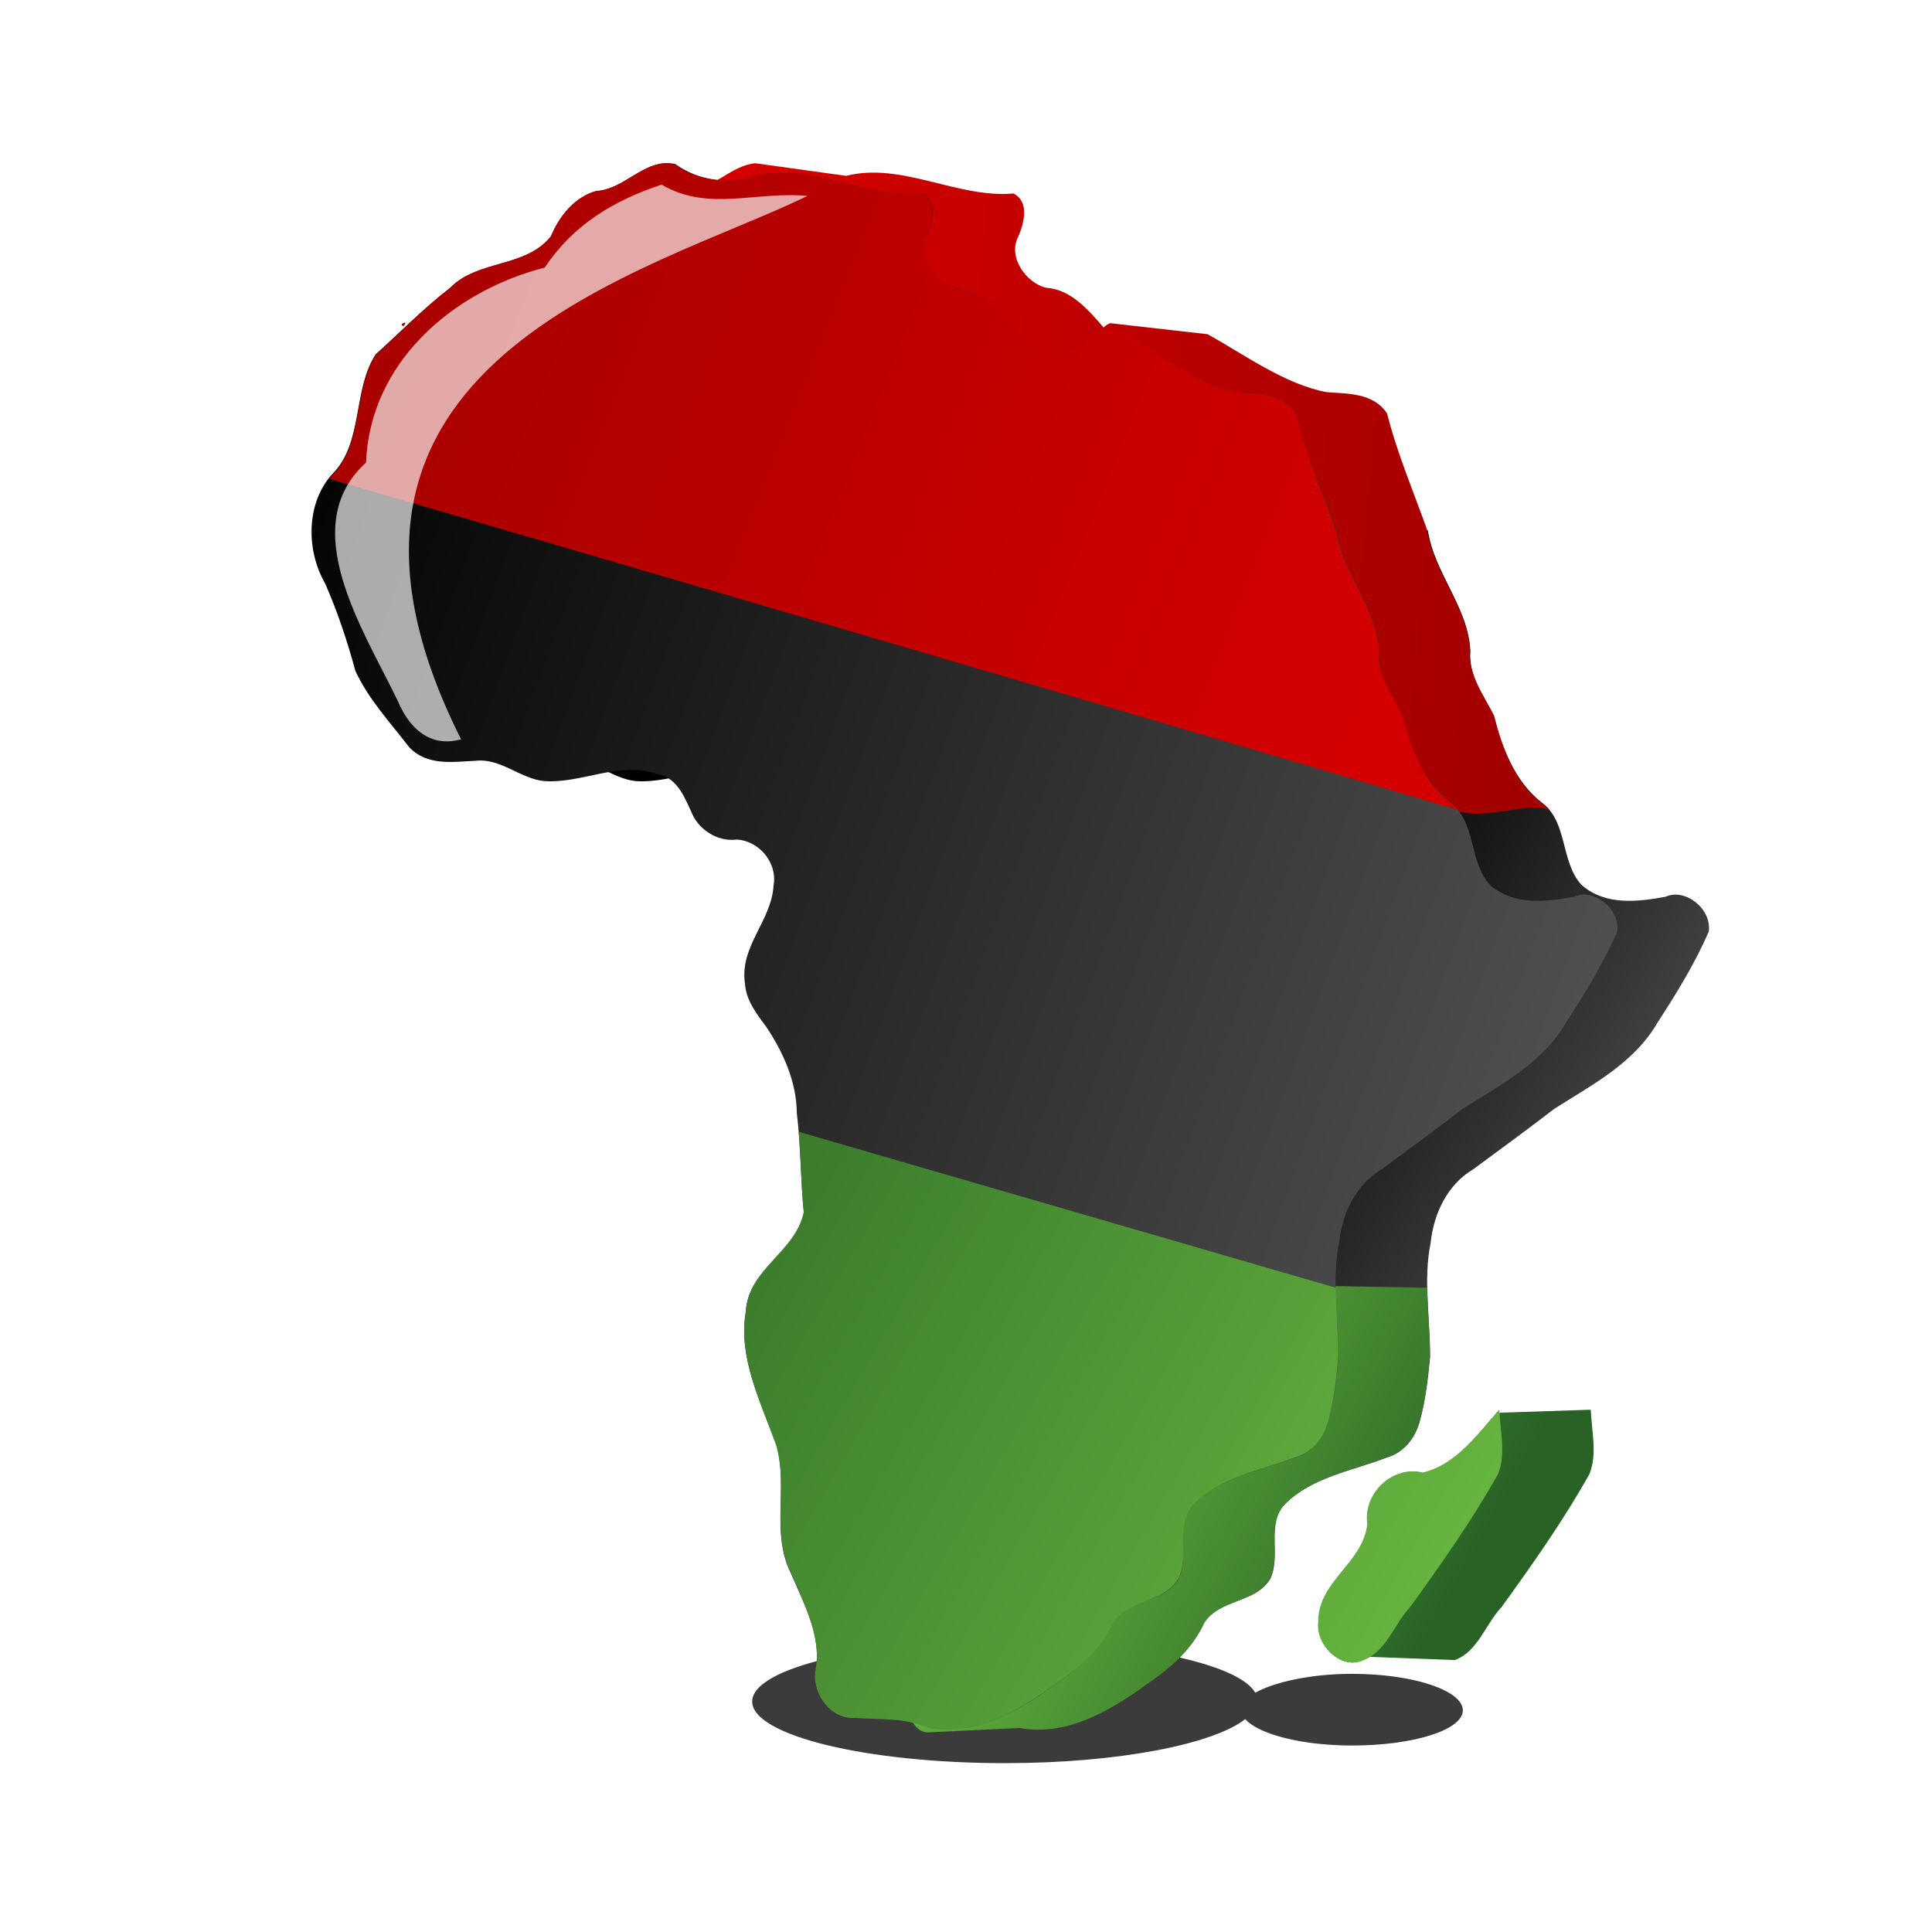 <?xml version="1.0" encoding="UTF-8" standalone="no"?>
<!-- Created with Inkscape (http://www.inkscape.org/) -->
<svg xmlns:inkscape="http://www.inkscape.org/namespaces/inkscape" xmlns:rdf="http://www.w3.org/1999/02/22-rdf-syntax-ns#" xmlns="http://www.w3.org/2000/svg" xmlns:sodipodi="http://sodipodi.sourceforge.net/DTD/sodipodi-0.dtd" xmlns:cc="http://creativecommons.org/ns#" xmlns:xlink="http://www.w3.org/1999/xlink" xmlns:dc="http://purl.org/dc/elements/1.1/" xmlns:svg="http://www.w3.org/2000/svg" xmlns:ns1="http://sozi.baierouge.fr" id="svg1" sodipodi:docname="kwanzaa02.svg" inkscape:export-filename="kwanzaa02.png" viewBox="0 0 48 48" sodipodi:version="0.32" inkscape:export-xdpi="89.949997" version="1.1" inkscape:export-ydpi="89.949997" inkscape:version="0.47 r22583">
<defs id="defs3">
<linearGradient id="linearGradient3764">
<stop id="stop3766" style="stop-color:#7ed249" offset="0"/>
<stop id="stop3768" style="stop-color:#286325" offset="1"/>
</linearGradient>
<linearGradient id="linearGradient3070" y2="26.938" xlink:href="#linearGradient3764" gradientUnits="userSpaceOnUse" x2="10.458" gradientTransform="translate(0 1.18)" y1="45.918" x1="43.334" inkscape:collect="always"/>
<linearGradient id="linearGradient3801">
<stop id="stop3803" style="stop-color:#a20000" offset="0"/>
<stop id="stop3805" style="stop-color:#d40000" offset="1"/>
</linearGradient>
<linearGradient id="linearGradient3218" y2="10.905" xlink:href="#linearGradient3801" gradientUnits="userSpaceOnUse" x2="36.219" gradientTransform="translate(0 1.18)" y1="-.295" x1="8.188" inkscape:collect="always"/>
<linearGradient id="linearGradient3651">
<stop id="stop3653" style="stop-color:#555555" offset="0"/>
<stop id="stop3655" style="stop-color:#000000" offset="1"/>
</linearGradient>
<linearGradient id="linearGradient3422" y2="15.843" xlink:href="#linearGradient3651" gradientUnits="userSpaceOnUse" x2="3.894" gradientTransform="translate(0 1.18)" y1="29.148" x1="40.189" inkscape:collect="always"/>
<linearGradient id="linearGradient3430" y2="22.327" xlink:href="#linearGradient3651" gradientUnits="userSpaceOnUse" x2="28.547" gradientTransform="translate(2.274 1.18)" y1="29.221" x1="39.747" inkscape:collect="always"/>
<linearGradient id="linearGradient3432" y2="5.095" xlink:href="#linearGradient3801" gradientUnits="userSpaceOnUse" x2="16.898" gradientTransform="translate(2.274 1.18)" y1="6.863" x1="36.219" inkscape:collect="always"/>
<linearGradient id="linearGradient3434" y2="41.792" xlink:href="#linearGradient3764" gradientUnits="userSpaceOnUse" x2="31.932" gradientTransform="translate(2.274 1.18)" y1="34.365" x1="18.492" inkscape:collect="always"/>
<filter id="filter4229" height="1.238" width="1.281" y="-.119" x="-.14" inkscape:collect="always">
<feGaussianBlur id="feGaussianBlur4231" stdDeviation="0.687" inkscape:collect="always"/>
</filter>
<filter id="filter3631" height="2.039" width="1.179" y="-.52" x="-.089" inkscape:collect="always">
<feGaussianBlur id="feGaussianBlur3633" stdDeviation="0.656" inkscape:collect="always"/>
</filter>
</defs>
<sodipodi:namedview id="base" bordercolor="#666666" inkscape:pageshadow="2" inkscape:window-y="24" pagecolor="#ffffff" inkscape:window-height="793" inkscape:window-maximized="0" inkscape:zoom="1" inkscape:window-x="462" showgrid="false" borderopacity="1.0" inkscape:current-layer="svg1" inkscape:cx="24" inkscape:cy="24" inkscape:window-width="1153" inkscape:pageopacity="0.0">
<inkscape:grid id="grid2861" type="xygrid"/>
</sodipodi:namedview>
<path id="path3612" style="filter:url(#filter3631);fill-rule:evenodd;fill:#000000;fill-opacity:.769" d="m24.969 40.774c-3.465 0-6.281 0.663-6.281 1.5s2.816 1.531 6.281 1.531c2.824 0 5.182-0.474 5.969-1.094 0.326 0.372 1.392 0.656 2.656 0.656 1.524 0 2.75-0.387 2.75-0.875s-1.226-0.906-2.75-0.906c-1.025 0-1.931 0.203-2.406 0.469-0.429-0.736-3.053-1.281-6.219-1.281z"/>
<path id="path3424" sodipodi:nodetypes="ccccccccccccccccccccccscsccccccccccccc" style="fill:url(#linearGradient3430)" d="m10.355 14.501c0.307 0.701 0.549 1.429 0.748 2.163 0.327 0.713 0.868 1.286 1.336 1.897 0.452 0.482 1.099 0.362 1.649 0.341 0.624-0.075 1.12 0.452 1.717 0.505 0.948 0.058 1.843-0.502 2.803-0.177 0.521 0.096 0.693 0.63 0.898 1.062 0.223 0.396 0.659 0.619 1.073 0.567 0.542 0.025 1.018 0.565 0.915 1.139-0.05 0.886-0.853 1.515-0.71 2.447 0.03 0.409 0.285 0.742 0.521 1.055 0.428 0.638 0.761 1.379 0.766 2.151 0.102 0.825 0.093 1.653 0.175 2.479-0.212 1-1.381 1.388-1.443 2.463-0.194 1.135 0.375 2.236 0.759 3.294 0.306 1.053-0.145 2.171 0.358 3.192 0.334 0.783 0.797 1.616 0.609 2.478-0.048 0.585 0.427 1.179 0.999 1.128 0.603 0.05 1.228-0.036 1.81 0.23 1.16 0.213 2.221-0.389 3.113-1.034 0.595-0.406 1.161-0.899 1.473-1.588 0.397-0.58 1.274-0.457 1.636-1.069 0.28-0.571-0.121-1.363 0.352-1.847 0.678-0.677 1.658-0.824 2.514-1.155 0.433-0.114 0.735-0.481 0.853-0.928 0.141-0.513 0.202-1.055 0.253-1.59 0-0.941-0.176-1.902 0.012-2.823 0.076-0.749 0.434-1.463 1.056-1.829 0.674-0.497 1.352-0.992 2.015-1.503 0.936-0.597 1.983-1.13 2.57-2.149 0.467-0.719 0.923-1.46 1.27-2.255 0.075-0.568-0.588-1.087-1.071-0.866-0.68 0.123-1.488 0.232-2.09-0.292-0.537-0.584-0.331-1.583-1.01-2.064-0.654-0.525-0.977-1.36-1.18-2.156-0.255-0.499-0.624-1.006-0.574-1.588-0.044-1.089-0.901-1.942-1.056-3.009-6.945 9.423-29.975-12.204-25.12 1.33z"/>
<path id="path3426" sodipodi:nodetypes="cccccscscsccccccccccccccsc" style="color:#000000;fill:url(#linearGradient3432)" d="m18.774 4.055c-0.612 0.05-1.058 0.656-1.688 0.688-0.526 0.147-0.915 0.615-1.125 1.125-0.632 0.797-1.807 0.572-2.5 1.281-0.654 0.503-1.232 1.101-1.844 1.656-0.571 0.881-0.311 2.197-1.062 2.969-0.038 0.04-0.06 0.081-0.094 0.125 7.82 2.274 18.758 6.199 25.751 8.256 0.751 0.221 1.634-0.227 2.281-0.037-0.06-0.074-0.134-0.127-0.219-0.188-0.654-0.525-0.954-1.36-1.156-2.156-0.255-0.499-0.645-1.012-0.594-1.594-0.046-1.091-0.907-1.934-1.062-3-0.344-0.967-0.749-1.91-1-2.906-0.345-0.522-0.987-0.489-1.5-0.531-1.033-0.19-2.047-0.934-2.961-1.44l-2.418-0.274c-0.521 0.222 0.184 0.54-0.153 0.121-0.392-0.454-0.829-0.963-1.438-1-0.506-0.12-0.966-0.776-0.688-1.281 0.13-0.319 0.287-0.848-0.125-1.062-1.396 0.125-2.772-0.788-4.156-0.438l-2.25-0.312zm-6.469 3.969c-0.036 0.017-0.082 0.058 0 0.062 0.064-0.073 0.036-0.08 0-0.062z"/>
<path id="path3428" sodipodi:nodetypes="cccccccccccscscccccccccccc" style="color:#000000;fill:url(#linearGradient3434)" d="m22.117 28.118c0.055 0.671 0.058 1.329 0.125 2-0.212 1-1.376 1.393-1.438 2.469-0.194 1.135 0.366 2.255 0.75 3.312 0.306 1.053-0.128 2.167 0.375 3.188 0.334 0.783 0.782 1.607 0.594 2.469-0.048 0.585 0.011 1.533 0.583 1.482l2.229-0.107c1.16 0.213 2.233-0.418 3.125-1.062 0.595-0.406 1.157-0.874 1.469-1.562 0.397-0.58 1.262-0.481 1.625-1.094 0.28-0.571-0.098-1.36 0.375-1.844 0.678-0.677 1.643-0.825 2.5-1.156 0.433-0.114 0.726-0.46 0.844-0.906 0.141-0.513 0.199-1.059 0.25-1.594 0-0.567-0.053-1.151-0.062-1.719l-2.288-0.042-11.056-3.833zm17.406 6.906-2.264 0.074-1.018 2.77c-0.109 0.982-2.896 2.24-2.886 3.271l2.792 0.104c0.574-0.213 0.758-0.89 1.156-1.312 0.773-1.068 1.537-2.15 2.188-3.312 0.198-0.497 0.052-1.066 0.031-1.594z"/>
<path id="path14267" style="fill:url(#linearGradient3422)" d="m22.916 4.811c-1.396 0.125-2.784-0.785-4.167-0.434-0.639 0.205-1.391 0.121-1.975-0.303-0.761-0.152-1.242 0.639-1.961 0.675-0.526 0.147-0.907 0.607-1.117 1.118-0.632 0.797-1.821 0.58-2.515 1.289-0.653 0.503-1.236 1.095-1.849 1.65-0.571 0.881-0.306 2.18-1.058 2.953-0.653 0.689-0.694 1.874-0.194 2.742 0.307 0.701 0.549 1.429 0.748 2.163 0.327 0.713 0.868 1.286 1.336 1.897 0.452 0.482 1.099 0.362 1.649 0.341 0.624-0.075 1.12 0.452 1.717 0.505 0.948 0.058 1.843-0.502 2.803-0.177 0.521 0.096 0.693 0.63 0.898 1.062 0.223 0.396 0.659 0.619 1.073 0.567 0.542 0.025 1.018 0.565 0.915 1.139-0.05 0.886-0.853 1.515-0.71 2.447 0.03 0.409 0.285 0.742 0.521 1.055 0.428 0.638 0.761 1.379 0.766 2.151 0.102 0.825 0.093 1.653 0.175 2.479-0.212 1-1.381 1.388-1.443 2.463-0.194 1.135 0.375 2.236 0.759 3.294 0.306 1.053-0.145 2.171 0.358 3.192 0.334 0.783 0.797 1.616 0.609 2.478-0.048 0.585 0.427 1.179 0.999 1.128 0.603 0.05 1.228-0.036 1.81 0.23 1.16 0.213 2.221-0.389 3.113-1.034 0.595-0.406 1.161-0.899 1.473-1.588 0.397-0.58 1.274-0.457 1.636-1.069 0.28-0.571-0.121-1.363 0.352-1.847 0.678-0.677 1.658-0.824 2.514-1.155 0.433-0.114 0.735-0.481 0.853-0.928 0.141-0.513 0.202-1.055 0.253-1.59 0-0.941-0.176-1.902 0.012-2.823 0.076-0.749 0.434-1.463 1.056-1.829 0.674-0.497 1.352-0.992 2.015-1.503 0.936-0.597 1.983-1.13 2.57-2.149 0.467-0.719 0.923-1.46 1.27-2.255 0.075-0.568-0.588-1.087-1.071-0.866-0.68 0.123-1.488 0.232-2.09-0.292-0.537-0.584-0.331-1.583-1.01-2.064-0.654-0.525-0.977-1.36-1.18-2.156-0.255-0.499-0.624-1.006-0.574-1.588-0.044-1.09-0.901-1.943-1.056-3.01-0.344-0.967-0.766-1.911-1.017-2.907-0.345-0.522-0.991-0.478-1.504-0.52-1.032-0.191-1.851-0.98-2.764-1.486-0.578-0.277-0.96 0.29-1.404 0.5-0.521 0.222-1.019-0.183-1.356-0.602-0.392-0.454-0.836-0.972-1.444-1.009-0.506-0.12-0.96-0.768-0.681-1.273 0.13-0.319 0.297-0.848-0.115-1.063zm-12.886 3.284c0.128-0.146-0.163-0.01 0 0zm27.209 26.942c-0.544 0.612-1.057 1.361-1.887 1.557-0.724-0.187-1.481 0.492-1.372 1.278-0.109 0.982-1.226 1.408-1.216 2.44-0.069 0.587 0.582 1.191 1.106 0.931 0.574-0.213 0.749-0.898 1.147-1.321 0.773-1.068 1.553-2.136 2.204-3.298 0.198-0.497 0.039-1.059 0.018-1.587z"/>
<path id="path3039" style="color:#000000;fill:url(#linearGradient3218)" d="m16.5 4.055c-0.612 0.05-1.058 0.656-1.688 0.688-0.526 0.147-0.915 0.615-1.125 1.125-0.632 0.797-1.807 0.572-2.5 1.281-0.654 0.503-1.232 1.101-1.844 1.656-0.571 0.881-0.311 2.197-1.062 2.969-0.038 0.04-0.06 0.081-0.094 0.125 8.661 2.518 21.364 6.258 28.031 8.219-0.06-0.074-0.134-0.127-0.219-0.188-0.654-0.525-0.954-1.36-1.156-2.156-0.255-0.499-0.645-1.012-0.594-1.594-0.046-1.091-0.907-1.934-1.062-3-0.344-0.967-0.749-1.91-1-2.906-0.345-0.522-0.987-0.489-1.5-0.531-1.032-0.191-1.868-0.994-2.781-1.5-0.577-0.277-0.963 0.29-1.406 0.5-0.521 0.222-1.007-0.174-1.344-0.594-0.392-0.454-0.829-0.963-1.438-1-0.506-0.12-0.966-0.776-0.688-1.281 0.13-0.319 0.287-0.848-0.125-1.062-1.395 0.125-2.771-0.787-4.155-0.437-0.638 0.205-1.384 0.142-1.969-0.281-0.095-0.019-0.194-0.038-0.281-0.031zm-6.469 3.969c-0.036 0.017-0.082 0.058 0 0.062 0.064-0.073 0.036-0.08 0-0.062z"/>
<path id="path3041" style="color:#000000;fill:url(#linearGradient3070)" d="m19.844 28.118c0.055 0.671 0.058 1.329 0.125 2-0.212 1-1.376 1.393-1.438 2.469-0.194 1.135 0.366 2.255 0.75 3.312 0.306 1.053-0.128 2.167 0.375 3.188 0.334 0.783 0.782 1.607 0.594 2.469-0.048 0.585 0.427 1.175 1 1.125 0.603 0.05 1.231-0.016 1.812 0.25 1.16 0.213 2.233-0.418 3.125-1.062 0.595-0.406 1.157-0.874 1.469-1.562 0.397-0.58 1.262-0.481 1.625-1.094 0.28-0.571-0.098-1.36 0.375-1.844 0.678-0.677 1.643-0.825 2.5-1.156 0.433-0.114 0.726-0.46 0.844-0.906 0.141-0.513 0.199-1.059 0.25-1.594 0-0.567-0.053-1.151-0.062-1.719l-13.344-3.875zm17.406 6.906c-0.544 0.612-1.077 1.367-1.906 1.562-0.724-0.187-1.484 0.495-1.375 1.281-0.109 0.982-1.229 1.406-1.219 2.438-0.069 0.587 0.601 1.197 1.125 0.938 0.574-0.213 0.758-0.89 1.156-1.312 0.773-1.068 1.537-2.15 2.188-3.312 0.198-0.497 0.052-1.066 0.031-1.594z"/>
<path id="path4214" sodipodi:nodetypes="ccccccc" style="filter:url(#filter4229);fill:#ffffff;fill-opacity:.662" d="m16.438 4.586c-1.21 0.403-2.193 1-2.906 2.062-2.282 0.586-4.341 2.355-4.438 4.844-1.759 1.597-0.061 4.157 0.781 5.906 0.384 0.912 0.99 1.139 1.58 0.969-4.729-9.4 4.719-11.603 8.606-13.499-1.272-0.125-2.468 0.402-3.624-0.282z"/>
</svg>
